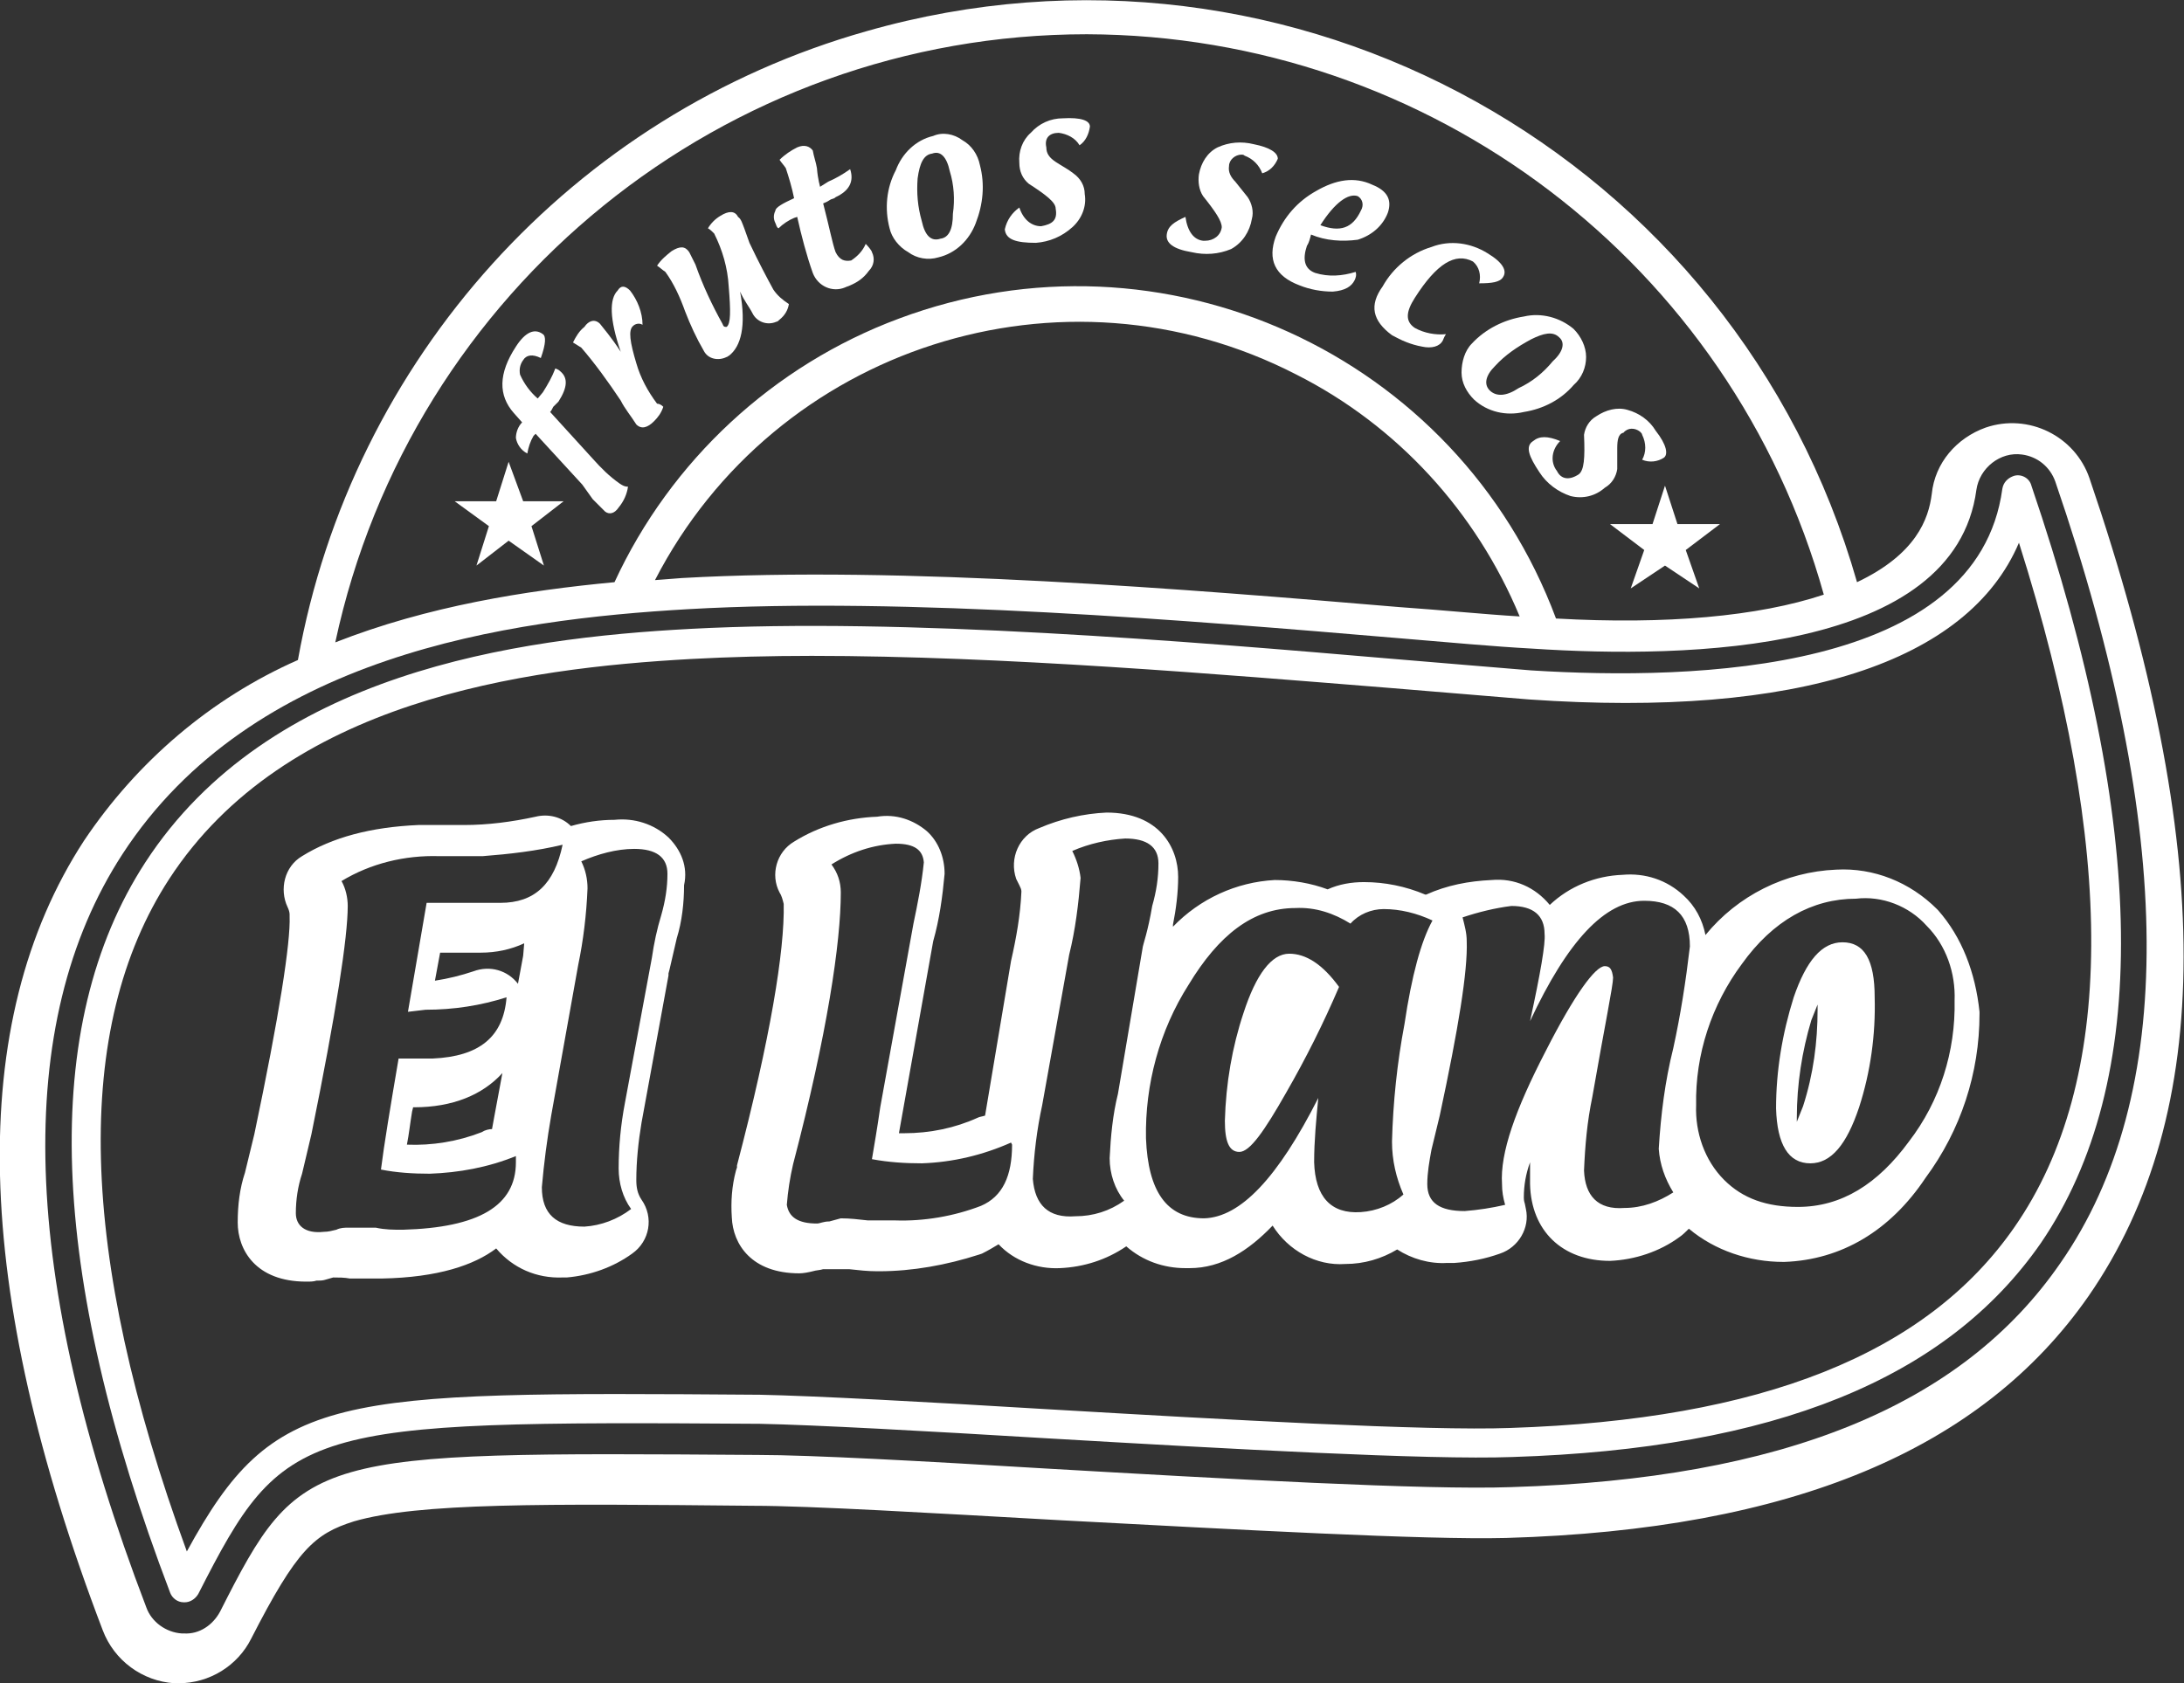 <?xml version="1.0" encoding="utf-8"?>
<!-- Generator: Adobe Illustrator 25.0.0, SVG Export Plug-In . SVG Version: 6.00 Build 0)  -->
<svg version="1.1" id="Capa_1" xmlns="http://www.w3.org/2000/svg" xmlns:xlink="http://www.w3.org/1999/xlink" x="0px" y="0px"
	 viewBox="0 0 210.4 162.2" style="enable-background:new 0 0 210.4 162.2;" xml:space="preserve">
<rect x="0" y="0" width="210.4" height="162.2" fill="#333333" stroke="none"/>
<style type="text/css">
	.st0{fill:#FFFFFF;}
</style>
<path class="st0" d="M59.6,48.9c0.5-0.6,0.8-1.3,0.9-2c-0.3,0-0.5-0.1-0.8-0.3c-1-0.7-1.8-1.5-2.6-2.4l-4.1-4.5
	c0.1-0.1,0.2-0.3,0.3-0.5l0.5-0.5c0.9-1.4,0.9-2.3,0.2-2.9c-0.2-0.2-0.3-0.2-0.5-0.3c-0.3,0.8-0.7,1.5-1.2,2.3l-0.5,0.6
	c-0.7-0.6-1.3-1.4-1.7-2.3c-0.1-0.5,0-1,0.3-1.4c0.3-0.5,0.9-0.6,1.7-0.2c0.5-1.4,0.5-2.1,0.2-2.3c-0.8-0.6-1.7-0.2-2.6,1.2
	C48,36,48,38.1,49.5,39.8l0.8,0.9c-0.4,0.4-0.6,1-0.6,1.5c0.1,0.6,0.5,1.2,1.1,1.5c0.1-0.6,0.3-1.2,0.6-1.7l0.2-0.2l4.5,4.9l1,1.4
	l1.2,1.2C58.7,49.6,59.2,49.5,59.6,48.9z"/>
<path class="st0" d="M59.8,38.6c0.4,0.8,1,1.5,1.5,2.3c0.5,0.5,1.1,0.3,1.7-0.3c0.4-0.4,0.7-0.8,0.9-1.4c-0.2-0.2-0.4-0.3-0.6-0.3
	c-0.9-1.2-1.6-2.5-2-3.9c-0.6-2-0.8-3.2-0.3-3.6c0.2-0.2,0.6-0.3,0.9-0.1c0-1.2-0.5-2.4-1.2-3.3c-0.5-0.5-0.9-0.5-1.2,0
	c-0.8,0.8-0.8,2.7,0.3,5.9c-0.9-1.4-1.7-2.3-2-2.7c-0.5-0.5-1.1-0.3-1.5,0.3c-0.5,0.4-0.8,0.9-1.1,1.5c0.3,0.2,0.5,0.3,0.8,0.5
	C57.3,35,58.6,36.8,59.8,38.6z"/>
<path class="st0" d="M66,30c0.5,1.3,1.1,2.6,1.8,3.8c0.4,0.8,1.4,1,2.2,0.6c0.1,0,0.1-0.1,0.2-0.1c1.2-0.9,1.7-2.9,1.1-6.2
	c0.4,0.9,0.9,1.5,1.2,2.1c0.4,0.8,1.4,1.2,2.3,0.8c0.1,0,0.2-0.1,0.3-0.2c0.5-0.4,0.8-0.9,0.9-1.5c-0.6-0.4-1.1-0.8-1.5-1.4
	c-0.6-1.1-1.4-2.6-2.3-4.5L71.7,22c-0.2-0.5-0.3-0.9-0.6-1.1c-0.3-0.6-0.9-0.6-1.7-0.1c-0.5,0.3-0.9,0.7-1.2,1.2
	c0.2,0.1,0.4,0.3,0.6,0.5c0.8,1.6,1.3,3.3,1.4,5.1c0.2,2.4,0.2,3.6-0.2,3.9c-0.2,0-0.3,0-0.4-0.3c-1-1.8-1.9-3.7-2.6-5.7
	c-0.2-0.4-0.4-0.8-0.6-1.2c-0.4-0.6-0.9-0.6-1.7-0.1c-0.5,0.4-1,0.8-1.4,1.4c0.3,0.2,0.5,0.4,0.8,0.6C64.9,27.3,65.5,28.6,66,30z"/>
<path class="st0" d="M75,22c0.4-0.4,1-0.8,1.5-1l0.3-0.1c0.4,1.8,0.9,3.7,1.5,5.4c0.5,1.3,1.9,1.9,3.1,1.4c0.2-0.1,0.3-0.1,0.5-0.2
	c0.7-0.3,1.3-0.7,1.8-1.4c0.5-0.5,0.6-1.2,0.3-1.8c0-0.1-0.3-0.5-0.6-0.8c-0.3,0.7-0.8,1.2-1.4,1.6c-0.6,0.1-1.1,0-1.5-0.8
	c-0.3-0.8-0.6-2.4-1.2-4.7c0.2-0.1,0.3-0.1,0.6-0.3s0.4-0.1,0.6-0.3c1.3-0.6,1.8-1.5,1.4-2.7c-0.7,0.5-1.4,0.9-2.1,1.2l-0.8,0.5
	c0-0.1-0.2-0.6-0.3-1.8c-0.1-0.6-0.3-1.1-0.4-1.7c-0.3-0.4-0.8-0.6-1.5-0.3c-0.6,0.3-1.2,0.7-1.7,1.2c0.2,0.3,0.4,0.5,0.6,0.8
	c0.3,0.9,0.6,1.9,0.8,2.9c-1.1,0.5-1.8,0.9-1.8,1.2c-0.2,0.4-0.2,0.8,0,1.2C74.8,21.7,74.8,21.9,75,22z"/>
<path class="st0" d="M87.5,24.3c0.8,0.6,1.9,0.8,2.9,0.5c1.7-0.4,3-1.7,3.6-3.3c0.7-1.8,0.9-3.7,0.4-5.6c-0.2-1-0.8-1.9-1.7-2.4
	c-0.8-0.6-1.9-0.8-2.8-0.4c-1.7,0.4-3,1.7-3.6,3.3c-0.9,1.7-1.1,3.7-0.6,5.6C85.9,22.9,86.6,23.8,87.5,24.3z M88.4,17.2
	c0.2-1.5,0.6-2.3,1.4-2.4c0.8-0.3,1.4,0.3,1.7,1.7c0.4,1.3,0.5,2.7,0.3,4.1c0,1.5-0.4,2.3-1.2,2.4c-0.9,0.3-1.5-0.3-1.8-1.7
	C88.4,19.9,88.3,18.6,88.4,17.2L88.4,17.2z"/>
<path class="st0" d="M99.8,23.4c1.3-0.1,2.5-0.6,3.5-1.5c0.9-0.8,1.4-2,1.2-3.2c0-0.8-0.4-1.5-1.1-2c-0.5-0.4-1.1-0.7-1.7-1.1
	c-0.6-0.4-0.9-0.8-0.9-1.4c-0.2-0.9,0.3-1.4,1.2-1.4c0.8,0.1,1.6,0.5,2,1.2c0.6-0.4,0.9-1.1,1-1.8c0-0.6-0.9-0.9-2.6-0.8
	c-1.2,0-2.3,0.5-3.1,1.4c-0.8,0.7-1.2,1.8-1.1,2.9c0,0.8,0.3,1.5,0.9,2c1.7,1.1,2.6,1.8,2.6,2.4c0.2,1.1-0.3,1.5-1.4,1.7
	c-0.9,0-1.7-0.6-2.1-1.8c-0.7,0.5-1.2,1.2-1.4,2.1C96.9,23.1,97.9,23.4,99.8,23.4z"/>
<path class="st0" d="M114.8,24.3c1.3,0.3,2.6,0.2,3.8-0.3c1.1-0.6,1.8-1.7,2-2.9c0.2-0.7,0-1.5-0.4-2.1c-0.4-0.5-0.8-1-1.2-1.5
	c-0.4-0.4-0.7-0.9-0.6-1.5c0-0.6,0.6-1.1,1.2-1.1c0.1,0,0.2,0,0.3,0.1c0.8,0.3,1.4,0.9,1.7,1.7c0.7-0.2,1.2-0.7,1.5-1.4
	c0-0.6-0.8-1.1-2.3-1.4c-1.2-0.3-2.4-0.2-3.5,0.3c-1,0.5-1.6,1.5-1.8,2.6c-0.1,0.7,0,1.5,0.4,2.1c1.2,1.5,1.8,2.4,1.8,3
	c-0.1,0.8-0.8,1.3-1.6,1.3c-0.1,0-0.2,0-0.2,0c-0.9-0.1-1.5-0.9-1.7-2.3c-1.1,0.5-1.7,0.9-1.8,1.7C112.3,23.4,113,24,114.8,24.3z"/>
<path class="st0" d="M125.2,27.5c1,0.4,2.1,0.6,3.2,0.6c1.2-0.1,1.8-0.5,2.1-1.1c0.1-0.2,0.2-0.5,0.1-0.8c-1.3,0.4-2.6,0.5-3.9,0.1
	c-1.1-0.4-1.2-1.4-0.8-2.6c0.2-0.3,0.3-0.7,0.4-1.1c1.4,0.6,3,0.7,4.5,0.5c1.3-0.4,2.4-1.3,2.9-2.6c0.4-1.2,0-2.1-1.5-2.7
	c-1.7-0.8-3.5-0.5-5.4,0.6c-1.8,1-3.1,2.5-3.9,4.4C122.1,25,122.8,26.6,125.2,27.5z M130.8,18.9c0.5,0.3,0.6,0.9,0.3,1.4
	c-0.8,1.7-2,2.1-3.9,1.4C128.6,19.5,129.9,18.6,130.8,18.9z"/>
<path class="st0" d="M134.1,32.3c0.9,0.5,1.8,0.9,2.9,1.1c0.9,0.2,1.7,0,2-0.6c0.1-0.2,0.1-0.3,0.3-0.6c-1,0.1-2.1-0.1-3-0.6
	c-0.9-0.6-0.9-1.5,0-2.9c2.1-3.3,3.9-4.4,5.6-3.5c0.6,0.5,0.8,1.3,0.6,2.1c1.2,0,2-0.1,2.3-0.6c0.4-0.6,0-1.4-1.5-2.3
	c-1.6-1-3.6-1.3-5.4-0.6c-2,0.6-3.7,2-4.7,3.8C131.9,29.4,132.2,30.9,134.1,32.3z"/>
<path class="st0" d="M140.8,35.9c0,1,0.5,1.9,1.2,2.6c1.3,1.2,3.1,1.6,4.8,1.2c1.9-0.3,3.6-1.2,4.8-2.6c0.8-0.7,1.2-1.7,1.2-2.7
	c0-1-0.5-2-1.2-2.7c-1.3-1.1-3.1-1.6-4.8-1.2c-1.9,0.3-3.7,1.2-5,2.6C141.1,33.8,140.8,34.9,140.8,35.9z M144,35.3
	c1-1.1,2.2-1.9,3.5-2.6c1.2-0.6,2.1-0.8,2.7-0.2c0.6,0.5,0.4,1.4-0.6,2.3c-0.9,1.1-2,2-3.3,2.6c-1.2,0.8-2.1,0.8-2.7,0.3
	C142.9,37.1,143.1,36.2,144,35.3L144,35.3z"/>
<path class="st0" d="M152.1,45.7c-0.9,0.6-1.7,0.5-2.1-0.3c-0.7-0.9-0.5-2.1,0.3-2.9c-1.2-0.5-2-0.5-2.6,0c-0.8,0.5-0.4,1.5,0.6,3
	c0.7,1.1,1.8,1.9,3,2.3c1.2,0.3,2.4,0,3.3-0.8c0.7-0.4,1.1-1.1,1.2-1.8v-2c0-0.8,0.1-1.4,0.6-1.5c0.4-0.5,1.1-0.5,1.6-0.1
	c0.1,0.1,0.2,0.2,0.2,0.3c0.4,0.8,0.4,1.7,0,2.4c0.7,0.3,1.5,0.2,2.1-0.2c0.4-0.3,0.3-1.2-0.8-2.6c-0.6-1-1.6-1.7-2.7-2
	c-1-0.3-2.1,0-3,0.6c-0.7,0.4-1.1,1.1-1.2,1.8C152.7,44.2,152.6,45.3,152.1,45.7z"/>
<path class="st0" d="M201.3,46.1c-1.4-4.1-5.9-6.3-10-4.9c-2.8,1-4.9,3.4-5.2,6.4c-0.3,2.4-1.5,5.8-7.2,8.5
	C167.2,15.1,124.5-8.7,83.5,3C55.2,11,33.9,34.6,28.7,63.6C20.3,67.3,13.2,73.4,8.1,81c-11.4,17.5-10.8,43.1,1.8,76.1
	c1.1,2.9,3.8,4.9,6.9,5.1h0.4c3,0,5.7-1.7,7-4.3c4.4-8.6,6.1-10.1,9.9-11.3c6.2-1.8,18.3-1.7,38.5-1.5c5.4,0,17.2,0.7,29.7,1.4
	c17.1,0.9,34.9,1.9,42.8,1.7c27.5-0.8,45.8-8.5,56.1-23.3C213.4,107.3,213.4,81.6,201.3,46.1z M104.7,3.3c33.1,0.1,62.1,22.1,71,54
	c-6.3,2.1-15.2,2.9-25.8,2.3c-9.5-25.5-37.9-38.4-63.3-28.9c-12.1,4.5-22,13.7-27.4,25.4c-8.5,0.8-18,2.3-26.9,5.8
	C39.6,27.8,69.8,3.3,104.7,3.3z M146.4,59.4c-3.4-0.2-7.3-0.6-11.6-0.9c-20.2-1.7-47.9-4-69.1-2.8l-2.6,0.2
	c11.6-22.5,39.3-31.4,61.8-19.8C134.6,41,142.2,49.3,146.4,59.4z M198.5,121.7c-9.5,13.8-26.8,20.8-52.9,21.6
	c-8.2,0.3-27.7-0.8-45-1.8c-11.6-0.7-22.5-1.3-27.6-1.3c-43.2-0.3-44-0.3-51.8,15.1c-0.7,1.3-2,2.2-3.5,2.1h-0.2
	c-1.5-0.1-2.9-1.1-3.4-2.5C1.9,123,1.2,98.6,11.8,82.3c12.5-19.2,37.1-22.6,54.5-23.6c20.9-1.2,48.4,1.1,68.5,2.8
	c4.8,0.4,9.1,0.8,12.8,1c15.1,1,40.7,0.4,42.8-15.3c0.3-2.1,2.3-3.7,4.4-3.4c1.5,0.2,2.7,1.2,3.2,2.6
	C209.6,80.2,209.7,105.6,198.5,121.7L198.5,121.7z"/>
<path class="st0" d="M195.7,46.8c-0.2-0.8-1.1-1.2-1.8-0.9c-0.5,0.2-0.9,0.6-1,1.2c-2.4,17.7-29.5,18.5-45.4,17.5
	c-3.8-0.3-8.3-0.7-13.2-1.1c-19.9-1.7-47.2-4-67.8-2.9c-16.8,0.9-40.6,4.2-52.5,22.5c-10.2,15.7-9.4,39.4,2.4,70.4
	c0.2,0.5,0.7,0.9,1.3,0.9h0.1c0.5,0,1-0.3,1.3-0.8c8.3-16.3,9.8-16.7,54.1-16.4c5.2,0.1,16.1,0.7,27.7,1.4c17.2,1,36.7,2.1,44.8,1.8
	c25.2-0.8,41.8-7.5,50.9-20.6C207.2,104.3,206.9,79.7,195.7,46.8z M194.1,118.2c-8.5,12.3-24.4,18.6-48.6,19.4
	c-8,0.3-27.4-0.8-44.5-1.8c-11.6-0.7-22.6-1.3-27.8-1.4c-41.3-0.3-46.8-0.3-55.2,15.1C7.5,120.8,7,99,16.3,84.7
	c11.2-17.2,34.1-20.3,50.3-21.2c3.7-0.2,7.6-0.3,11.6-0.3c18.4,0,39.6,1.8,55.8,3.1c5,0.4,9.5,0.8,13.3,1.1
	c25.9,1.8,42.3-3.6,47.2-15.1C203.9,82,203.8,104.2,194.1,118.2z"/>
<path class="st0" d="M64.4,80.7c-1.4-1.3-3.3-1.9-5.2-1.7c-1.4,0-2.8,0.2-4.2,0.6c-0.9-0.9-2.2-1.2-3.4-0.9
	c-2.3,0.5-4.6,0.8-6.9,0.8h-4.4c-4.6,0.2-8.3,1.2-11.2,3c-1.7,1-2.2,3.2-1.4,4.9c0.1,0.2,0.2,0.5,0.2,0.7c0,0.1,0,0.1,0,0.2
	c0.1,2.5-1,9.6-3.4,21l-0.9,3.7c-0.5,1.5-0.7,3.1-0.7,4.8c0,2.6,1.7,5.7,6.6,5.7c0.4,0,0.7,0,1-0.1h0.1c0.3,0,0.5,0,0.8-0.1l0.7-0.2
	c0.5,0,1.1,0,1.6,0.1c0.2,0,0.4,0,0.5,0h2.6c5.4-0.1,8.9-1.3,11-2.9c1.6,1.9,3.9,2.9,6.4,2.8h0.4c2.3-0.2,4.5-1,6.3-2.3
	c1.7-1.2,2.1-3.5,0.9-5.2c0,0,0,0,0,0c-0.4-0.6-0.5-1.2-0.5-1.9c0-1.8,0.2-3.7,0.5-5.5l2.6-14.2c0-0.1,0-0.1,0-0.2
	c0.1-0.3,0.3-1.3,0.8-3.4c0.5-1.6,0.7-3.4,0.7-5.1C66.3,83.5,65.6,81.9,64.4,80.7z M49.7,112c0,4.2-3.6,6.3-10.9,6.5
	c-0.9,0-1.7,0-2.6-0.2h-2.6c-0.4,0-0.8,0-1.2,0.2c-0.4,0.1-0.8,0.2-1.2,0.2c-1.8,0.2-2.7-0.6-2.7-1.8c0-1.3,0.2-2.6,0.6-3.8l0.9-3.8
	c2.4-11.8,3.5-19,3.5-22c0-0.8-0.2-1.7-0.6-2.4c2.8-1.7,6.1-2.5,9.4-2.4h4.2c2.6-0.2,5.2-0.5,7.7-1.1c-0.8,3.8-2.7,5.6-6,5.6h-7.1
	l-1.8,10.5l1.7-0.2c2.7,0,5.3-0.4,7.8-1.2c-0.3,3.8-2.6,5.7-7.1,5.9h-3.3c-0.8,4.7-1.4,8.3-1.7,10.7c1.5,0.3,3.1,0.4,4.7,0.4
	c2.8-0.1,5.6-0.6,8.3-1.7V112z M48.4,103.4l-0.8,4.3l-0.2,1.1c-0.3,0-0.7,0.1-1,0.3c-2.3,0.9-4.8,1.3-7.2,1.2c0.2-1,0.3-2,0.5-3.2
	l0.1-0.4h0.1C43.6,106.7,46.5,105.5,48.4,103.4L48.4,103.4z M50.4,92.1l-0.5,2.7c-1-1.3-2.7-1.8-4.3-1.2c-1.2,0.4-2.4,0.7-3.7,0.9
	l0.5-2.7l0,0h0.4h3.5c1.5,0,2.9-0.3,4.2-0.9L50.4,92.1z M63.7,88.2c-0.4,1.3-0.7,2.7-0.9,4.1l-2.6,14c-0.4,2.1-0.6,4.2-0.6,6.3
	c0,1.4,0.4,2.8,1.2,3.9c-1.3,1-2.9,1.6-4.5,1.7c-2.7,0-4.1-1.2-4.1-3.8c0.2-2.3,0.5-4.6,0.9-6.9L55.7,93c0.5-2.4,0.8-4.9,0.9-7.4
	c0-0.9-0.2-1.8-0.6-2.6c1.6-0.7,3.4-1.2,5.1-1.2c2.1,0,3.2,0.8,3.2,2.4C64.3,85.5,64.1,86.8,63.7,88.2L63.7,88.2z"/>
<path class="st0" d="M186.7,87.7l-0.1-0.1c-2.6-2.6-6.1-4-9.7-3.8c-4.9,0.2-9.5,2.5-12.6,6.3c-0.3-1.5-1-2.8-2.1-3.8
	c-1.6-1.5-3.7-2.2-5.9-2c-2.6,0.1-5.1,1.1-7,2.9c-1.4-1.7-3.4-2.6-5.6-2.4c-2.2,0.1-4.3,0.5-6.3,1.4h-0.1c-1.9-0.8-3.9-1.2-5.9-1.2
	c-1.2,0-2.4,0.2-3.5,0.7c-1.6-0.6-3.4-0.9-5.1-0.9c-3.7,0.2-7.2,1.8-9.8,4.5c0-0.1,0-0.2,0-0.2c0.3-1.5,0.5-3.1,0.5-4.6
	c0-2.8-1.8-6.2-6.9-6.2c-2.2,0.1-4.4,0.6-6.5,1.5c-1.9,0.7-2.9,2.9-2.2,4.9c0.1,0.2,0.2,0.4,0.3,0.6c0.1,0.2,0.2,0.4,0.2,0.6
	c-0.1,2.3-0.5,4.5-1,6.7L95,106.9l-0.1,0.6c-0.3,0.1-0.5,0.1-0.7,0.2c-2.2,1-4.6,1.5-7.1,1.5h-0.5l3.3-18.5c0.6-2.1,0.9-4.3,1.1-6.5
	c0-1.6-0.6-3.1-1.7-4.1c-1.3-1.1-3-1.7-4.8-1.4c-2.8,0.1-5.6,0.9-8,2.4c-1.7,1-2.3,3.2-1.4,4.9c0.2,0.3,0.3,0.7,0.4,1.1
	c0.1,4.5-1.3,13-4.5,25.2v0.2l-0.1,0.3c-0.4,1.5-0.5,3-0.4,4.5c0.1,2.6,1.9,5.4,6.5,5.4c0.4,0,0.9-0.1,1.3-0.2
	c0.3-0.1,0.7-0.1,1-0.2h2.5c0.9,0.1,1.8,0.2,2.7,0.2h0.2c3.2,0,6.5-0.6,9.6-1.6l0.3-0.1c0.6-0.3,1.1-0.6,1.6-0.9
	c1.5,1.6,3.7,2.4,5.9,2.3c2.3-0.1,4.5-0.8,6.4-2.1c1.6,1.4,3.6,2.1,5.7,2.1h0.4c3.1,0,5.7-1.7,8-4.1c1.5,2.4,4.2,3.9,7,3.7
	c1.8,0,3.5-0.5,5-1.4c1.4,0.9,3.1,1.4,4.8,1.3h0.5h0.2c1.5-0.1,3-0.4,4.4-0.9c1.8-0.6,2.9-2.5,2.5-4.3l-0.1-0.5
	c-0.1-0.3-0.1-0.5-0.1-0.6c0-1.2,0.2-2.3,0.6-3.4c0,0.7,0,1.4,0,2.1c0.1,4.5,3.1,7.4,7.7,7.4c2.4-0.1,4.8-0.9,6.7-2.3
	c0.3-0.2,0.6-0.5,0.9-0.8c2.5,2.1,5.8,3.2,9.1,3.2h0.1c5.5-0.2,10.2-3,13.6-8.1c3.4-4.6,5.2-10.1,5.2-15.8c0-0.1,0-0.1,0-0.2
	C190.3,93.7,189,90.3,186.7,87.7z M97.5,110.3c0,3-0.9,5-3,5.9c-2.6,1-5.5,1.5-8.3,1.4h-2.6c-0.9-0.1-1.7-0.2-2.6-0.2
	c-0.4,0.1-0.7,0.2-1.1,0.3c-0.6,0-0.9,0.2-1.2,0.2c-1.8,0-2.7-0.6-2.9-1.8c0.1-1.3,0.3-2.6,0.6-3.9C79.7,99.6,81,90.8,81,86
	c0-1-0.3-1.9-0.9-2.7c1.9-1.2,4-1.9,6.2-2c1.8,0,2.6,0.6,2.7,1.8c-0.2,2-0.6,4-1,5.9l-3.2,17.7c-0.3,2.1-0.6,3.8-0.8,5
	c1.6,0.3,3.2,0.4,4.8,0.4c3-0.1,5.9-0.8,8.6-2L97.5,110.3z M108.3,115.7c-1.4,1-3,1.5-4.7,1.5c-2.6,0.2-3.9-1.1-4.1-3.6
	c0.1-2.4,0.4-4.8,0.9-7.1l2.6-14.5c0.6-2.4,0.9-4.9,1.1-7.4c-0.1-0.9-0.4-1.8-0.8-2.6c1.6-0.7,3.4-1.1,5.1-1.2
	c2.1,0,3.2,0.8,3.2,2.4c0,1.4-0.2,2.7-0.6,4.1c-0.4,2.4-0.9,3.8-0.9,3.9l-2.4,14.2c-0.5,2-0.7,4.1-0.8,6.2
	C106.9,113.1,107.4,114.6,108.3,115.7z M135.2,115.1c-1.1,1-2.6,1.6-4.1,1.7c-2.9,0.2-4.4-1.5-4.5-4.8c0-2.1,0.2-4.1,0.4-6.2
	c-3.9,7.7-7.5,11.5-11,11.6c-3.6,0-5.4-2.6-5.6-7.7c-0.1-5.2,1.3-10.4,4.1-14.8c2.9-4.8,6.2-7.4,10.3-7.4c1.9-0.1,3.7,0.5,5.3,1.5
	c0.8-0.9,2-1.4,3.2-1.4c1.6,0,3.2,0.4,4.7,1.1c-1.1,2-2,5.3-2.7,10c-0.7,3.7-1.1,7.5-1.2,11.3C134.1,111.8,134.5,113.5,135.2,115.1
	L135.2,115.1z M161.2,101c-0.8,3.2-1.2,6.4-1.4,9.7c0.1,1.5,0.6,2.9,1.4,4.2c-1.4,0.9-3,1.5-4.7,1.5c-2.6,0.2-3.8-1.2-3.9-3.6
	c0.1-2.4,0.3-4.7,0.8-7.1c1.2-6.9,2-10.7,2-11.5c-0.1-0.8-0.3-1.1-0.8-1.1c-0.9,0-2.9,2.7-5.7,8.2c-2.9,5.6-4.4,9.8-4.2,12.8
	c0,0.7,0.1,1.3,0.3,2c-1.3,0.3-2.6,0.5-3.9,0.6c-2.4,0-3.6-0.8-3.6-2.6c0-1.1,0.2-2.2,0.4-3.3l0.8-3.3c1.8-8.4,2.7-13.9,2.6-16.8
	c0-0.8-0.2-1.5-0.4-2.3c1.5-0.5,3.1-0.9,4.7-1.1c2.1,0,3.2,0.9,3.2,2.7c0.1,0.9-0.4,3.8-1.4,8.4c3.6-7.7,7.2-11.6,11-11.6
	c2.9,0,4.4,1.4,4.4,4.4C162.4,94.6,161.9,97.8,161.2,101L161.2,101z M183.9,110c-3,4.1-6.5,6.3-10.7,6.3c-3,0-5.3-0.8-7.1-2.6
	c-1.9-1.9-2.8-4.6-2.7-7.2c-0.1-4.9,1.5-9.7,4.4-13.6c3-4.2,6.8-6.3,11-6.3c2.5-0.3,5.1,0.7,6.8,2.6c1.9,1.9,2.8,4.6,2.7,7.2
	C188.4,101.3,186.9,106.1,183.9,110z"/>
<path class="st0" d="M177.5,90.8c-2,0-3.5,1.8-4.7,5.3c-1.1,3.5-1.7,7.1-1.7,10.7c0.1,3.5,1.2,5.3,3.3,5.3c2,0,3.5-1.8,4.7-5.4
	c1.1-3.4,1.6-7,1.5-10.6C180.6,92.5,179.6,90.8,177.5,90.8z M173.7,106.6c-0.2,0.5-0.4,1-0.6,1.5c0-0.1,0-0.3,0-0.4
	c0-3.2,0.5-6.4,1.4-9.4c0.2-0.5,0.4-1,0.6-1.5c0,0.2,0,0.3,0,0.5C175.1,100.4,174.7,103.5,173.7,106.6L173.7,106.6z"/>
<path class="st0" d="M124.2,91.9c-1.7,0-3.2,2-4.4,5.7c-1.1,3.3-1.7,6.8-1.8,10.4c0,2,0.4,3,1.4,3s2.4-2,4.5-5.7
	c1.9-3.3,3.6-6.7,5.1-10.2C127.4,92.9,125.8,91.9,124.2,91.9z"/>
<polygon class="st0" points="50.4,48.3 49,44.5 47.8,48.3 43.8,48.3 47.1,50.7 45.9,54.5 49,52.1 52.4,54.5 51.2,50.7 54.3,48.3 "/>
<polygon class="st0" points="159.2,50.5 155.1,50.5 158.4,53 157.1,56.7 160.4,54.5 163.7,56.7 162.4,53 165.7,50.5 161.6,50.5 
	160.4,46.8 "/>
</svg>
